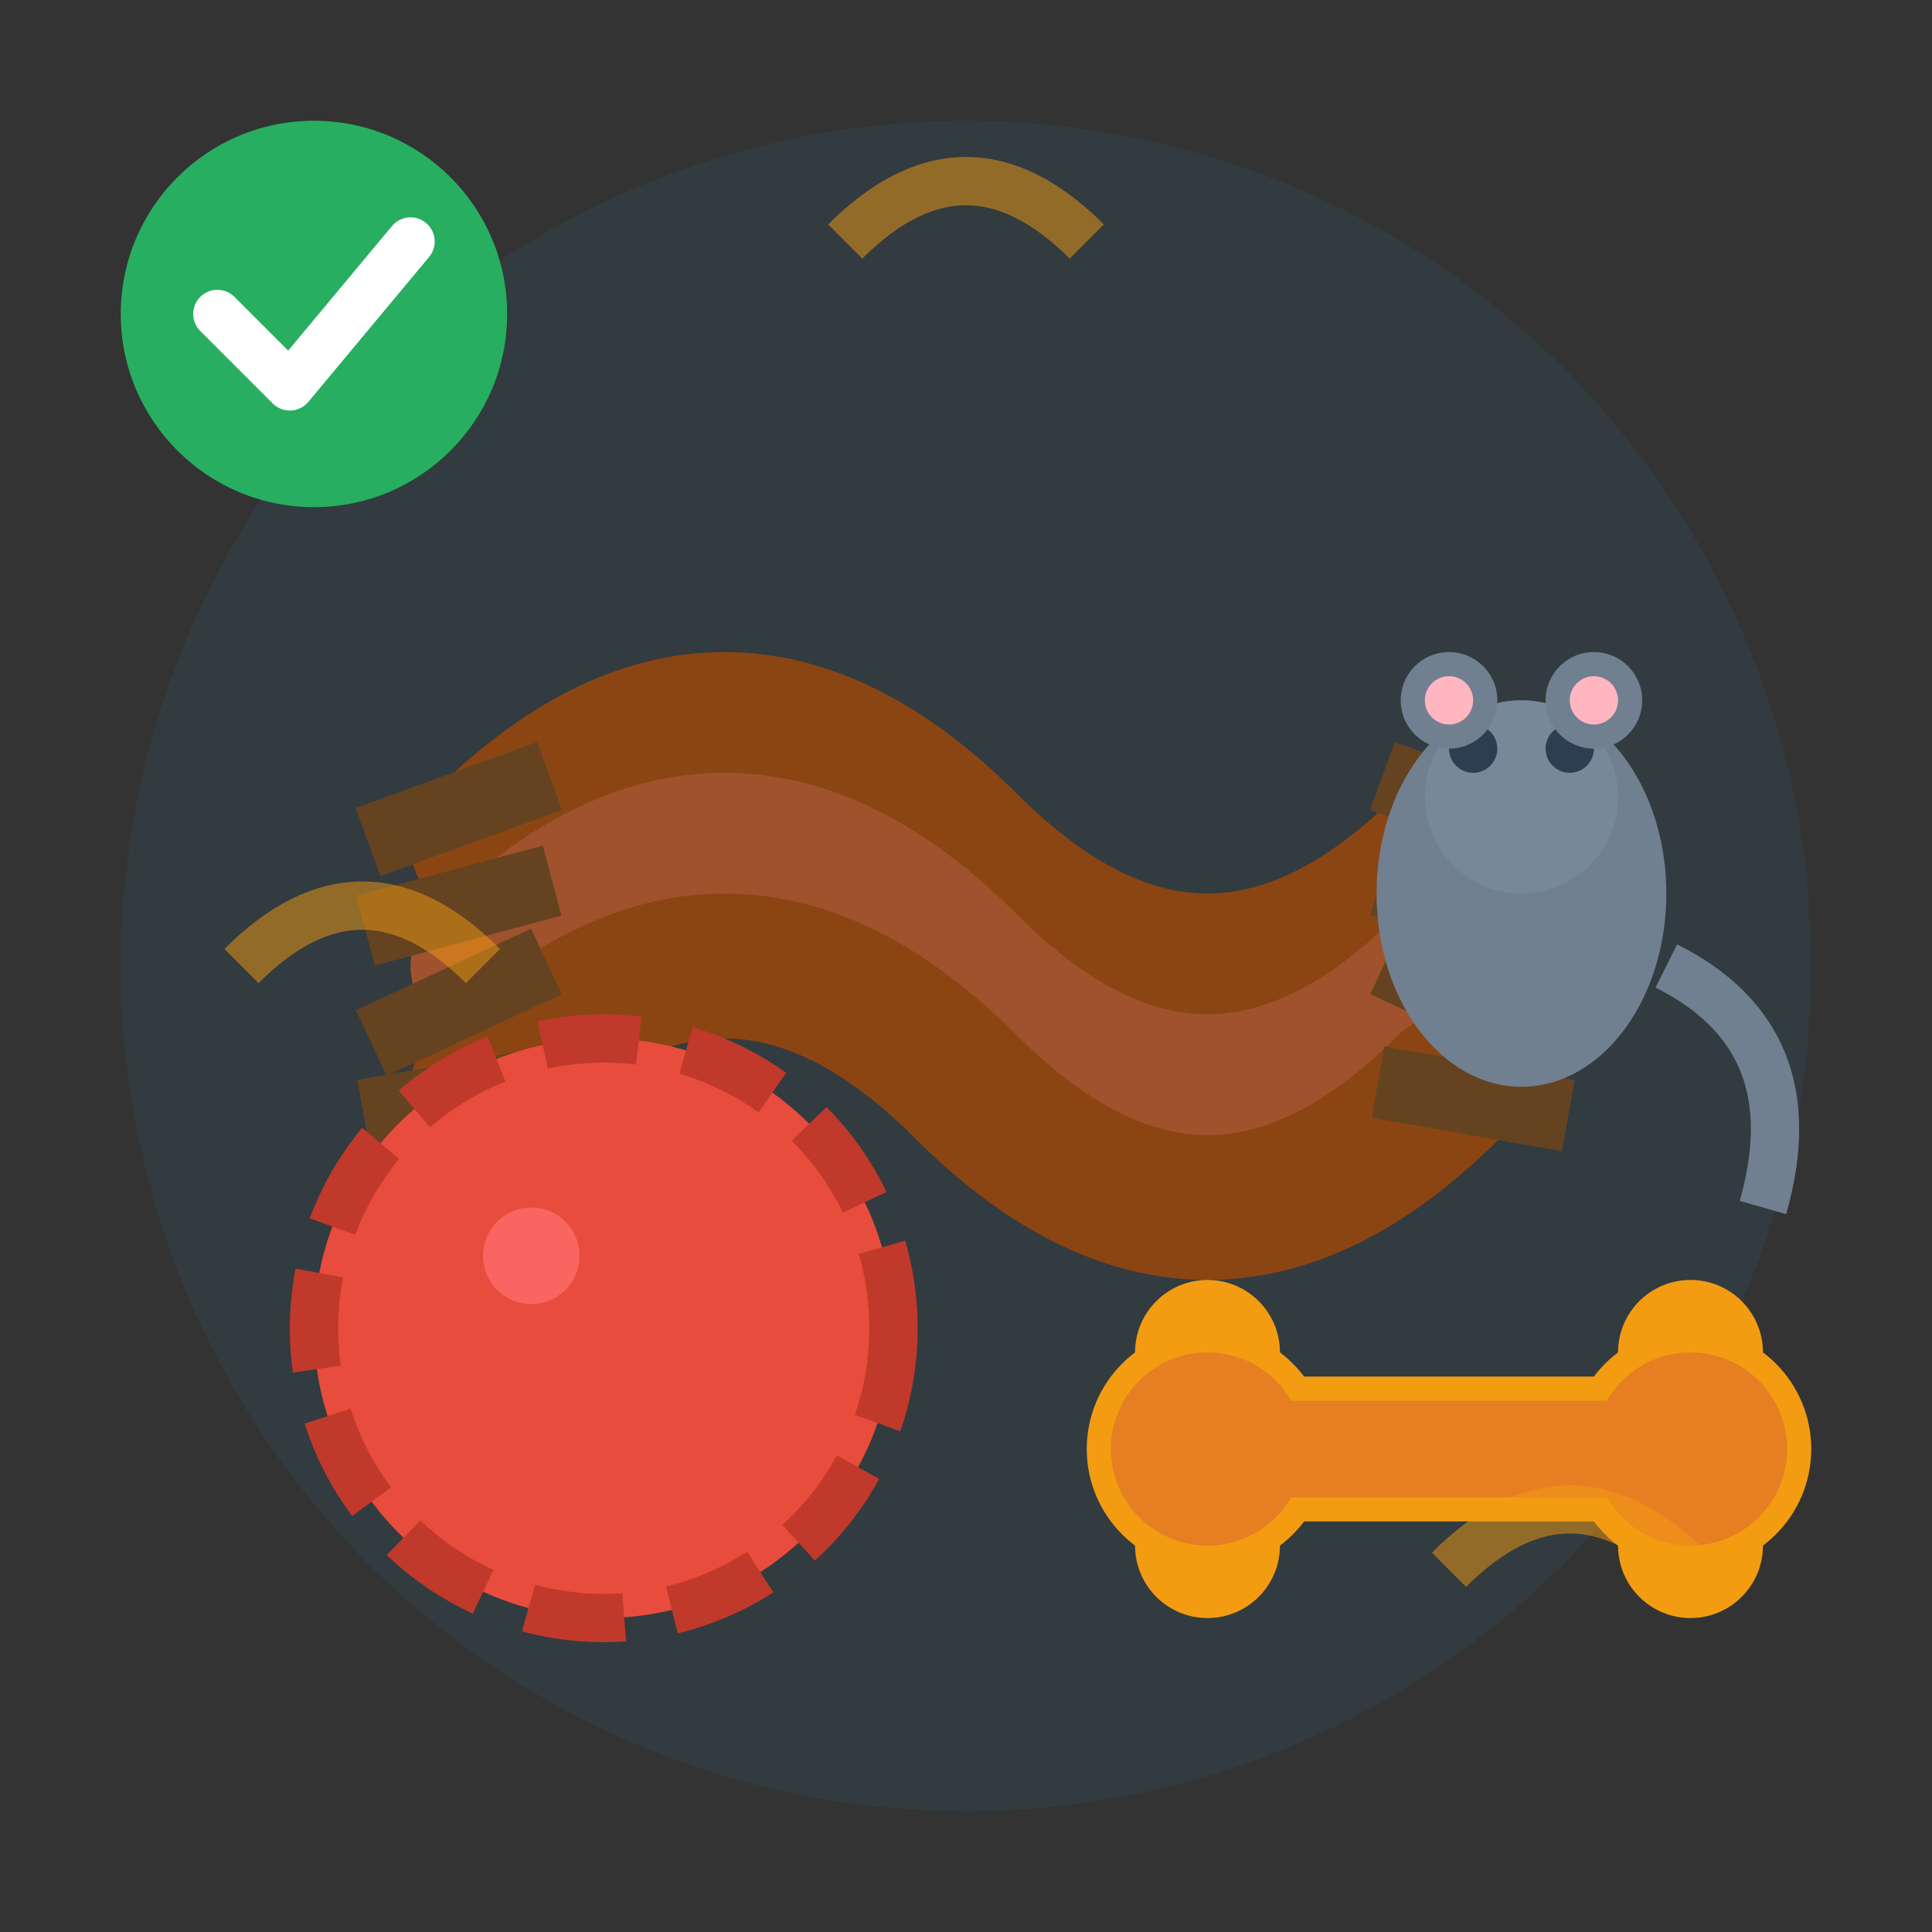 <svg width="80" height="80" viewBox="0 0 80 80" fill="none" xmlns="http://www.w3.org/2000/svg">
  <rect x="0" y="0" width="80" height="80" fill="#333333" stroke="none"/>
  <!-- Background circle -->
  <circle cx="40" cy="40" r="35" fill="#2E86AB" opacity="0.1"/>
  
  <!-- Rope toy -->
  <g transform="translate(15, 20)">
    <path d="M5 15 Q15 5 25 15 Q35 25 45 15" stroke="#8B4513" stroke-width="6" fill="none" stroke-linecap="round"/>
    <path d="M5 20 Q15 10 25 20 Q35 30 45 20" stroke="#A0522D" stroke-width="6" fill="none" stroke-linecap="round"/>
    <path d="M5 25 Q15 15 25 25 Q35 35 45 25" stroke="#8B4513" stroke-width="6" fill="none" stroke-linecap="round"/>
    
    <!-- Rope ends -->
    <g fill="#654321">
      <rect x="0" y="12" width="8" height="3" transform="rotate(-20 4 13.5)"/>
      <rect x="0" y="16" width="8" height="3" transform="rotate(-15 4 17.5)"/>
      <rect x="0" y="20" width="8" height="3" transform="rotate(-25 4 21.5)"/>
      <rect x="0" y="24" width="8" height="3" transform="rotate(-10 4 25.5)"/>
      
      <rect x="42" y="12" width="8" height="3" transform="rotate(20 46 13.5)"/>
      <rect x="42" y="16" width="8" height="3" transform="rotate(15 46 17.5)"/>
      <rect x="42" y="20" width="8" height="3" transform="rotate(25 46 21.5)"/>
      <rect x="42" y="24" width="8" height="3" transform="rotate(10 46 25.5)"/>
    </g>
  </g>
  
  <!-- Ball toy -->
  <circle cx="25" cy="55" r="12" fill="#E74C3C"/>
  <circle cx="25" cy="55" r="12" fill="none" stroke="#C0392B" stroke-width="2" stroke-dasharray="4,2"/>
  <circle cx="22" cy="52" r="2" fill="#FF6B6B" opacity="0.8"/>
  
  <!-- Squeaky bone -->
  <g transform="translate(45, 50)">
    <rect x="5" y="7" width="20" height="6" rx="3" fill="#F39C12"/>
    <circle cx="5" cy="10" r="5" fill="#F39C12"/>
    <circle cx="25" cy="10" r="5" fill="#F39C12"/>
    <circle cx="5" cy="6" r="3" fill="#F39C12"/>
    <circle cx="5" cy="14" r="3" fill="#F39C12"/>
    <circle cx="25" cy="6" r="3" fill="#F39C12"/>
    <circle cx="25" cy="14" r="3" fill="#F39C12"/>
    
    <!-- Bone details -->
    <rect x="5" y="8" width="20" height="4" rx="2" fill="#E67E22"/>
    <circle cx="5" cy="10" r="4" fill="#E67E22"/>
    <circle cx="25" cy="10" r="4" fill="#E67E22"/>
  </g>
  
  <!-- Mouse toy -->
  <g transform="translate(55, 25)">
    <ellipse cx="8" cy="12" rx="6" ry="8" fill="#708090"/>
    <circle cx="8" cy="8" r="4" fill="#778899"/>
    <circle cx="6" cy="6" r="1" fill="#2C3E50"/>
    <circle cx="10" cy="6" r="1" fill="#2C3E50"/>
    
    <!-- Mouse ears -->
    <circle cx="5" cy="4" r="2" fill="#708090"/>
    <circle cx="11" cy="4" r="2" fill="#708090"/>
    <circle cx="5" cy="4" r="1" fill="#FFB6C1"/>
    <circle cx="11" cy="4" r="1" fill="#FFB6C1"/>
    
    <!-- Mouse tail -->
    <path d="M14 15 Q20 18 18 25" stroke="#708090" stroke-width="2" fill="none"/>
  </g>
  
  <!-- Safety symbol -->
  <g transform="translate(5, 5)">
    <circle cx="8" cy="8" r="8" fill="#27AE60"/>
    <path d="M4 8 L7 11 L12 5" stroke="white" stroke-width="2" fill="none" stroke-linecap="round" stroke-linejoin="round"/>
  </g>
  
  <!-- Play motion lines -->
  <g stroke="#F39C12" stroke-width="2" opacity="0.5">
    <path d="M35 10 Q40 5 45 10" fill="none"/>
    <path d="M10 40 Q15 35 20 40" fill="none"/>
    <path d="M60 65 Q65 60 70 65" fill="none"/>
  </g>
</svg>